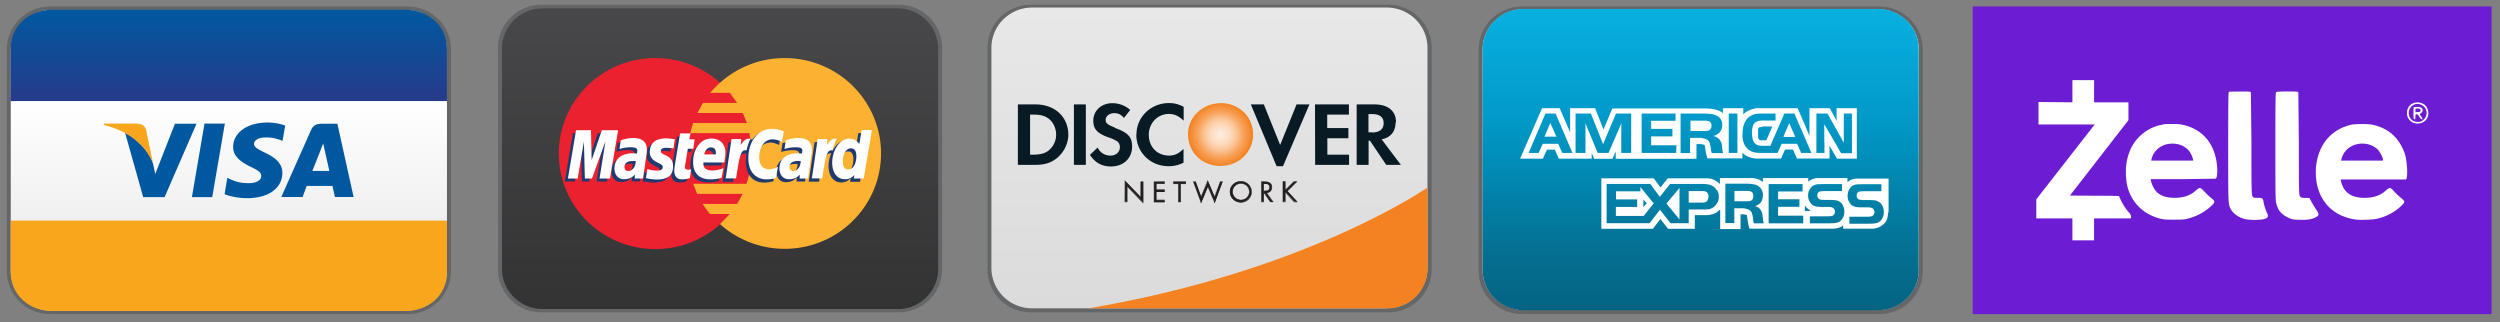 <?xml version="1.0" encoding="UTF-8" standalone="no"?>
<svg xmlns="http://www.w3.org/2000/svg" xmlns:xlink="http://www.w3.org/1999/xlink" height="240" width="1861"><rect width="100%" height="100%" fill="#808080" stroke="none"/><defs><linearGradient id="A" y2="182" x2="206.2" y1="125.6" x1="206.2" gradientUnits="userSpaceOnUse"><stop offset=".3" stop-color="#f1f0f0"/><stop offset=".7" stop-color="#fff"/></linearGradient></defs><g transform="matrix(1.01 0 0 1 -52.66 -312.48)"><path d="M451.2 545a32 32 0 0 1-32-32V348a32 32 0 0 1 32-32h263.3a32 32 0 0 1 32 32v165a32 32 0 0 1-32 32z" fill="#646667"/><linearGradient y2="318.7" x2="582.8" y1="542.5" x1="582.8" gradientUnits="userSpaceOnUse" id="B"><stop offset="0" stop-color="#333334"/><stop offset="1" stop-color="#48484a"/></linearGradient><path d="M713.7 542.5H452a30 30 0 0 1-29.9-29.9v-164a30 30 0 0 1 29.9-29.9h261.7a30 30 0 0 1 29.9 29.9v164c.1 16.5-13.4 30-29.8 30z" fill="url(#B)"/><circle r="71.1" cy="426.8" cx="535.1" fill="#ec2130"/><path d="M630.5 355.7a71 71 0 0 0-47.7 18.4 64 64 0 0 0-7.2 7.5H590l5.4 7.5h-25.2l-4 7.5h33.4l3 7.5H563a105 105 0 0 0-2.1 7.5h43.5a75 75 0 0 1 1.6 15.1 70 70 0 0 1-3.7 22.6H563l3 7.5h33.4a68 68 0 0 1-4.1 7.5H570a79 79 0 0 0 5.4 7.5H590l-7.2 7.5a71 71 0 1 0 47.7-123.6z" fill="#fcb131"/><path d="M518.5 434.5c-.8-.1-1.2-.1-1.7-.1-4.4 0-6.6 1.5-6.6 4.5 0 1.8 1 3 2.8 3 3 0 5.4-3 5.5-7.4zm5.6 13h-6.4l.1-3c-2 2.4-4.6 3.5-8 3.5-4.2 0-7-3.3-7-8 0-7 5-11.3 13.5-11.3a30.2 30.2 0 0 1 3 .2l.3-2c0-2-1.3-2.7-5-2.7a28 28 0 0 0-8.2 1.3l1-6.6c3.8-1 6.4-1.6 9.2-1.6 6.6 0 10 3 10 8.6 0 1.5-.2 3.4-.6 5.8l-2.2 15.7zm-24.6.1h-7.7l4.4-27.7-10 27.7H481l-.7-27.6-4.6 27.6h-7.3l6-36h11l.6 20.2 6.8-20.2h12.4zm140.5-13c-.8-.1-1.2-.1-1.7-.1-4.4 0-6.6 1.5-6.6 4.5 0 1.8 1 3 2.8 3 3 0 5.3-3 5.5-7.4zm5.6 13h-6.4l.1-3c-2 2.4-4.6 3.5-8 3.5-4.2 0-7-3.3-7-8 0-7 5-11.3 13.5-11.3a30.2 30.2 0 0 1 3 .2l.3-2c0-2-1.3-2.7-5-2.7a28 28 0 0 0-8.2 1.3l1-6.6c3.8-1 6.4-1.6 9.2-1.6 6.6 0 10 3 10 8.6 0 1.5-.2 3.4-.6 5.8l-2 15.7zm-87.2-.3c-2 .7-3.8 1-5.5 1-4 0-6-2.3-6-6.4-.1-1.3.6-4.7 1-7.8l3.3-20h7.7l-1 4.4h4.6l-1 7H557l-2.2 13.4c0 1.5.8 2.2 2.6 2.2a4.6 4.6 0 0 0 2-.3zm23.6-.2c-2.6.8-5.2 1.2-8 1.2-8.6 0-13-4.5-13-13 0-10 5.7-17.4 13.4-17.4 6.3 0 10.4 4 10.4 10.6 0 2.2-.3 4.3-1 7.2h-15.3c-.5 4.3 2.2 6 6.7 6a19.7 19.7 0 0 0 8-1.8zm-4.3-17.4c0-.6.8-5.2-3.6-5.2-2.4 0-4.2 2-5 5.2zm-49-2c0 3.7 1.8 6.3 6 8.2 3 1.5 3.6 2 3.6 3.2 0 1.8-1.4 2.7-4.4 2.7-2.3 0-4.4-.4-7-1.2l-1 6.8a44 44 0 0 0 8 1c8 0 12-3 12-9.8 0-4-1.6-6.4-5.4-8.2-3.2-1.5-3.6-1.8-3.6-3.2 0-1.6 1.3-2.4 3.8-2.4a59.3 59.3 0 0 1 5.5.4l1-6.8c-2-.3-5-.6-6.8-.6-8.6 0-11.6 4.5-11.6 10zm90.7-9.2a16 16 0 0 1 6.9 1.9l1.3-7.8c-1-.4-5-3-8.5-3-5.2 0-9.5 2.6-12.6 6.8-4.5-1.5-6.3 1.5-8.6 4.5l-2 .5c.2-1 .3-2 .2-3h-7l-4 27.4-.4 2h7.7l2.4-17.4 3-1.6c.4-1.6 1.8-2.2 4.5-2a30.4 30.4 0 0 0-.5 6c0 9.6 5.2 15.6 13.5 15.6 2 0 4-.3 6.8-1l1.4-8.2a14.6 14.6 0 0 1-6.6 1.8c-4.5 0-7.2-3.3-7.2-8.8.1-8 4.2-13.5 10-13.5zm65.4-7L683 422c-2-2.8-4.4-4.8-7.4-4.8-4 0-7.4 3-9.8 7.3l-6.6-1.8h0c.3-2.4.4-4 .3-4.4h-7l-4 27.4-.4 2h7.7l2.4-16.8c2.6-2.4 4-4.5 6.6-4.3-1.2 3-2 6-2 9.5 0 7.3 3.7 12.2 9.3 12.2 2.8 0 5-1 7-3.2l-.4 2.7h7.3l6-36zm-9.7 29.3c-2.6 0-4-2-4-5.8 0-5.8 2.5-9.8 6-9.8 2.7 0 4 2 4 5.7 0 6-2.5 10-6 10z" fill="#203a70"/><g fill="#fff"><path d="M488.2 431.7l7.5-22.3h12l-6 36H494l4.4-27.8-10 27.8h-5.2l-.7-27.6-4.6 27.6h-7.2l6-36h11zm32.5.7c-.8-.1-1.2-.1-1.7-.1-4.4 0-6.6 1.5-6.6 4.5 0 1.8 1 3 2.8 3 3-.1 5.4-3 5.5-7.4zm5.6 13H520v-3c-2 2.4-4.6 3.5-8 3.5-4.2 0-7-3.3-7-8 0-7 5-11.3 13.5-11.3a37 37 0 0 1 3.1.2l.3-2c0-2-1.3-2.7-5-2.7a28 28 0 0 0-8.2 1.3l1-6.6c3.8-1 6.4-1.6 9.2-1.6 6.6 0 10 3 10 8.6 0 1.5-.2 3.4-.6 5.8l-2.2 15.7zm103.5-35l-1.3 7.8a15 15 0 0 0-7-2c-5.8 0-9.8 5.6-9.8 13.5 0 5.5 2.7 8.8 7.2 8.8a16 16 0 0 0 6.6-1.8L624 445a22.8 22.8 0 0 1-6.8 1c-8.3 0-13.5-6-13.5-15.6 0-13 7.2-22 17.4-22a23 23 0 0 1 8.5 1.8zm12.5 22c-.8-.1-1.2-.1-1.7-.1-4.4 0-6.6 1.5-6.6 4.5 0 1.8 1 3 2.8 3 3-.1 5.3-3 5.5-7.4zm5.6 13h-6.4l.1-3c-2 2.4-4.6 3.5-8 3.5-4.2 0-7-3.3-7-8 0-7 5-11.3 13.5-11.3a37 37 0 0 1 3.1.2l.3-2c0-2-1.3-2.7-5-2.7a28 28 0 0 0-8.2 1.3l1-6.6c3.8-1 6.4-1.6 9.2-1.6 6.6 0 10 3 10 8.6 0 1.5-.2 3.4-.6 5.8l-2.2 15.7zm-87.3-.4c-2 .7-3.8 1-5.5 1-4 0-6-2.3-6-6.4-.1-1.3.6-4.7 1-7.8l3.3-20h7.7l-1 4.4h4l-1 7h-4l-2.2 13.4c0 1.5.8 2.2 2.6 2.2a4.6 4.6 0 0 0 2-.3zm23.4-.2c-2.6.8-5.2 1.2-8 1.2-8.6 0-13-4.5-13-13 0-10 5.7-17.4 13.4-17.4 6.3 0 10.4 4 10.4 10.6a36 36 0 0 1-.9 7.2h-15.3c-.5 4.3 2.2 6 6.7 6a19.7 19.7 0 0 0 8-1.8zm-4.3-17.4c0-.6.8-5.2-3.6-5.2-2.4 0-4.2 2-5 5.2zm-48.7-2c0 3.7 1.8 6.3 6 8.2 3 1.5 3.6 2 3.6 3.2 0 1.8-1.4 2.7-4.4 2.7-2.3 0-4.4-.4-7-1.2l-1 6.8a44 44 0 0 0 8 1c8 0 12-3 12-9.8 0-4-1.6-6.4-5.4-8.2-3.2-1.5-3.6-1.8-3.6-3.2 0-1.6 1.3-2.4 3.8-2.4a59.3 59.3 0 0 1 5.5.4l1-6.8c-2-.3-5-.6-6.8-.6-8.6.1-11.6 4.6-11.6 10zm157.7 20h-7.3l.4-2.7a8.7 8.7 0 0 1-7 3.2c-5.6 0-9.3-4.8-9.3-12.2 0-9.8 5.8-18 12.6-18 3 0 5.3 1.2 7.4 4l1.7-10.4h7.6zm-11.4-6.8c3.6 0 6-4 6-10 0-3.7-1.4-5.7-4-5.7-3.5 0-6 4-6 10 .1 3.7 1.4 5.7 4 5.7z"/><use xlink:href="#E"/><use xlink:href="#E" x="-63.5"/></g></g><g transform="matrix(1.01 0 0 1 692.05 -312.48)"><path d="M74.6 545a32 32 0 0 1-32-32V348a32 32 0 0 1 32-32H338a32 32 0 0 1 32 32v165a32 32 0 0 1-32 32z" fill="#646667"/><linearGradient y2="318.2" x2="206.2" y1="542" x1="206.2" gradientUnits="userSpaceOnUse" id="C"><stop offset="0" stop-color="#dbdbdc"/><stop offset="1" stop-color="#e8e8e9"/></linearGradient><path d="M337 542H75.4a30 30 0 0 1-29.9-29.9V348a30 30 0 0 1 29.9-29.9H337a30 30 0 0 1 29.9 29.9v164a30 30 0 0 1-29.9 29.9z" fill="url(#C)"/><defs><path d="M367 512.3a30 30 0 0 1-29.9 29.9H75.4a30 30 0 0 1-29.9-29.9V347.8a30 30 0 0 1 29.9-29.9H337a30 30 0 0 1 29.9 29.9z" id="D"/><path id="E" d="M654.8 416l-4 27.3-.4 2h7.7c2.8-18 3.4-21.4 7.8-21 .7-3.7 2-7 3-8.5-3.2-.7-5 1.2-7.4 4.6.2-1.5.5-3 .5-4.4z"/><path id="F" d="M248 128a39 39 0 0 0-13.4-2.3c-14.7 0-25 7.4-25.2 18-.1 8 7.4 12.2 13 15 5.8 2.7 7.8 4.4 7.7 6.8 0 3.7-4.6 5.3-9 5.3-6 0-9-.8-14-3l-2-1-2 12.2c3.5 1.5 10 3 16.6 3 15.7 0 25.8-7.3 26-18.7.1-6.2-4-11-12.5-15-5.2-2.5-8.4-4.2-8.4-6.8 0-2.3 2.7-4.7 8.5-4.7 5-.1 8.4 1 11.2 2l1.3.6 2-11.7"/><path id="G" d="M286.2 126.6h-11.5c-3.6 0-6.2 1-7.8 4.5l-22 50h15.7l3-8.2h19l1.8 8.2h13.8l-12-54.6m-18.4 35.2l6-15.3a109 109 0 0 1 2-5.2l1 4.7 3.5 15.8z"/><path id="H" d="M166.5 126.6L152 164l-1.6-7.6c-2.7-8.7-11.2-18.2-20.6-23l13.3 47.8h15.8l23.5-54.6h-15.8"/><path id="I" d="M138.4 126.5h-24l-.2 1c18.7 4.5 31 15.5 36.2 28.6l-5.2-25c-1-3.4-3.6-4.4-6.8-4.6"/></defs><clipPath id="J"><use xlink:href="#D"/></clipPath><g clip-path="url(#J)"><path d="M367 452s-88.2 62.3-249.8 90H367z" fill="#f58220"/><radialGradient gradientUnits="userSpaceOnUse" gradientTransform="matrix(3.06,0,0,-3.06,-176.067,3866.154)" r="7.7" cy="1128.6" cx="127.6" id="K"><stop offset="0" stop-color="#ffeee1"/><stop offset=".1" stop-color="#fde8d7"/><stop offset=".3" stop-color="#fcdbc0"/><stop offset=".5" stop-color="#fbc698"/><stop offset=".7" stop-color="#f8a561"/><stop offset="1" stop-color="#f48220"/></radialGradient><path d="M214.4 389.3c-13.3 0-24 10.4-24 23 0 13.6 10.3 23.7 24 23.7 13.4 0 24-10.3 24-23.5 0-13-10.5-23.3-24-23.3z" fill="url(#K)"/><g fill="#081a23"><path d="M78 390.2H65v45h13c6.8 0 11.7-1.6 16-5.2 5-4.3 8.2-10.7 8.2-17.3-.1-13.3-10-22.5-24.2-22.5zM88.3 424c-2.8 2.5-6.3 3.6-12 3.6H74v-29.8h2.4c5.7 0 9 1 12 3.6 3 2.7 4.8 7 4.8 11.2a15 15 0 0 1-5 11.4zm18-33.8h8.8v45h-8.8zm30.2 17.2c-5.3-2-6.8-3.2-6.8-5.7 0-2.8 2.8-5 6.5-5 2.6 0 4.8 1 7 3.6l4.6-6c-3.8-3.3-8.3-5-13.2-5-8 0-14 5.5-14 13 0 6.2 2.8 9.4 11 12.4a27 27 0 0 1 6 2.6c1.8 1 2.6 2.8 2.6 4.7 0 3.7-3 6.3-6.8 6.3a10.2 10.2 0 0 1-9.6-6l-5.7 5.5c4 6 9 8.6 15.6 8.6 9 0 15.5-6 15.5-14.8 0-7.2-3-10.4-13-14zm15.8 5.3c0 13.2 10.4 23.5 23.8 23.5a24 24 0 0 0 11-2.6v-10.3c-3.5 3.5-6.6 5-10.6 5-8.8 0-15-6.4-15-15.5 0-8.6 6.5-15.5 14.7-15.5 4.2 0 7.4 1.5 11 5V392c-3.8-2-7-2.8-10.8-2.8-13.4 0-24 10.4-24 23.5zm106 7.7l-12-30.2h-9.6l19 46h4.7l19.5-46h-9.5zm25.8 14.8h25v-7.6h-16v-12.2h15.5v-7.6H293v-10h16v-7.6h-25zm59.6-31.7c0-8.4-5.8-13.3-16-13.3h-13v45h8.8v-18h1l12 18h10.8l-14.2-19c6.6-1.3 10.3-5.8 10.3-12.7zM326 411h-2.6v-13.6h2.7c5.5 0 8.5 2.3 8.5 6.7 0 4.5-3 7-8.6 7z"/></g><g fill="#231f20"><path d="M144 447l11.7 12.3v-11.7h1.7v15.7L145.6 451v11.6H144z"/><path d="M143.7 447v16h2v-11.4l11.7 12.3v-16.3h-2V459c-.5-.5-11.7-12.3-11.7-12.3zm.3.4l11.8 12.3v-12h1.4V463c-.5-.5-11.7-12.3-11.7-12.3v11.8H144c-.1-.2-.1-14.3-.1-15zm21.4.3h7.8v1.6h-6v4.5h6v1.6h-6v6h6v1.6h-7.8z"/><path d="M173.2 447.5h-8V463h8v-2h-6v-5.6h6v-2h-6v-4.2h6v-2h-.1zm-.1.3v1.2h-6v4.8h6v1.2h-6v6.2h6v1.2h-7.5v-14.8c.3.2 7.2.2 7.5.2zm12 15h-1.7v-13.5h-3.6v-1.6h9v1.6H185z"/><path d="M188.8 447.5h-9.2v2h3.6V463h2v-13.5h3.7v-2zm-.2.3v1.2H185v13.5h-1.4V449H180v-1.2h8.7zM200 459l5-12 5 12 4-11.3h1.8l-5.8 15.8-5-12-5 12-5.8-15.8h1.8z"/><path d="M204.7 446.8l-4.7 11.7c-.3-.7-4-11-4-11h-2l6 16.4 5-12.2 5 12.2 6-16.4h-2.2l-4 11-5-12zM200 459l4.7-11.7 5 12 4-11.6h1.5c-.1.4-5.3 14.5-5.6 15.3l-5-12-5 12c-.3-.7-5.4-15-5.6-15.3h1.5c.1.2 4 11.6 4 11.6zm37.2-3.8c0 4.3-3.6 7.8-8 7.8s-8-3.4-8-7.8c0-4.3 3.6-7.8 8-7.8s8 3.5 8 7.8zm-14 0c0 3.4 2.8 6.2 6.2 6.2s6.2-2.8 6.2-6.2-2.7-6.2-6.2-6.2-6.2 2.8-6.2 6.2z"/><path d="M221.4 455.2a8 8 0 1 0 8-7.9c-4.4.1-8 3.6-8 8zm.3 0a7.7 7.7 0 0 1 7.7-7.6 7.7 7.7 0 0 1 7.7 7.6 7.7 7.7 0 0 1-7.7 7.6c-4.3 0-7.7-3.4-7.7-7.6zm1.3 0c0 3.5 2.8 6.4 6.3 6.4s6.3-3 6.3-6.4-2.8-6.4-6.3-6.4a6.5 6.5 0 0 0-6.3 6.4zm.4 0a6 6 0 1 1 12 0 6 6 0 1 1-12 0zm22.8 7.5h-1.7v-15h2.2c3 0 5.5.8 5.5 4.2 0 2.3-1.4 4-3.8 4.2l4.8 6.8h-2l-4.5-6.6h-.4zm0-8h.5c2 0 3.8-.4 3.8-2.7 0-2.5-1.8-2.7-3.8-2.7h-.5z"/><path d="M244.5 447.5h-.2V463h2v-6.6h.3 0c0 .1 4.4 6.5 4.4 6.5h2.2.3l-4.8-6.8c2.2-.3 3.7-2 3.7-4.2 0-3-2-4.3-5.7-4.3zm2.2.3c3.6 0 5.4 1.3 5.4 4a3.8 3.8 0 0 1-3.6 4h-.3l4.8 6.7h-1.8 0c0-.1-4.4-6.5-4.4-6.5h-.5-.3v6.6h-1.4v-14.8a17 17 0 0 0 2.1.1zm-.5 1.2h-.2v5.7h.7c2 0 4-.3 4-3s-2-3-4-3h-.5zm.5.3c2 0 3.7.2 3.7 2.6 0 2.2-1.8 2.5-3.7 2.5h-.4v-5h.4zm21.7-1.6h2.3l-7 7 7.3 8h-2.3l-6.2-7-.4.4v6.5h-1.7v-15h1.7v6.5z"/><path d="M270.7 447.5h-2.3l-6.2 6.2v-6.2h-2V463h2v-6.6l.2-.2 6 6.8h2.4.4l-7.5-8.2 7.2-7.2zm-.4.3l-7 7 7.2 8h-2 0c0-.1-6-7-6-7l-.1-.1-.5.5v6.5h-1.4v-14.8h1.4v6.7l6.6-6.7h1.8z"/></g></g></g><g transform="matrix(1.01 0 0 1 -37.95 -34.47)"><path d="M74.6 268.3a32 32 0 0 1-32-32v-165a32 32 0 0 1 32-32H338a32 32 0 0 1 32 32v165a32 32 0 0 1-32 32z" fill="#646667"/><linearGradient y2="41.9" x2="206.2" y1="265.7" x1="206.2" gradientUnits="userSpaceOnUse" id="L"><stop offset=".3" stop-color="#f1f0f0"/><stop offset=".7" stop-color="#fff"/></linearGradient><path d="M337 265.7H75.4a30 30 0 0 1-29.9-29.9v-164a30 30 0 0 1 29.9-29.9H337a30 30 0 0 1 30 29.9v164a30 30 0 0 1-29.9 29.9z" fill="url(#L)"/><path fill="url(#A)" d="M194 181.2h-15l9.3-54.7h15z"/><use xlink:href="#F" fill="url(#A)"/><use xlink:href="#G" fill="url(#A)"/><use xlink:href="#H" fill="url(#A)"/><use xlink:href="#I" fill="url(#A)"/><g fill="#0059a0"><path d="M194 181.2h-15l9.3-54.7h15z"/><use xlink:href="#F"/><use xlink:href="#G"/><use xlink:href="#H"/></g><use xlink:href="#I" fill="#f9a61c"/><linearGradient y2="109.7" x2="206.2" y1="41.6" x1="206.2" gradientUnits="userSpaceOnUse" id="M"><stop offset="0" stop-color="#0059a0"/><stop offset="1" stop-color="#273a8a"/></linearGradient><path d="M367 109.7v-39c0-16.7-13.4-29-30.8-29H76.4c-17.7 0-31 12.3-31 29v39c-.1 0 321.5 0 321.5 0z" fill="url(#M)"/><path d="M45.5 198.7v38.6c0 16.5 13.4 28.7 30.7 28.7H336c17.7 0 31-12 31-28.7v-38.6c.1 0-321.4 0-321.4 0z" fill="#f9a61c"/></g><g transform="matrix(1.01 0 0 1 677.34 -34.47)"><path d="M451.2 268.3a32 32 0 0 1-32-32v-165a32 32 0 0 1 32-32h263.3a32 32 0 0 1 32 32v165a32 32 0 0 1-32 32z" fill="#646667"/><path d="M713.7 265.2H452a30 30 0 0 1-29.9-29.9v-164A30 30 0 0 1 452 41.4h261.7a30 30 0 0 1 29.9 29.9v164a30 30 0 0 1-29.8 29.9z" fill="#fff"/><defs><path d="M743.6 235.5a30 30 0 0 1-29.9 29.9H452a30 30 0 0 1-29.9-29.9V71A30 30 0 0 1 452 41.1h261.7A30 30 0 0 1 743.5 71v164.5z" id="N"/></defs><clipPath id="O"><use xlink:href="#N"/></clipPath><linearGradient y2="277.9" x2="582.8" y1="16.3" x1="582.8" gradientUnits="userSpaceOnUse" id="P"><stop offset="0" stop-color="#09b7e7"/><stop offset=".4" stop-color="#029aca"/><stop offset=".5" stop-color="#0090bc"/><stop offset=".8" stop-color="#056e90"/><stop offset="1" stop-color="#04617f"/></linearGradient><path d="M628.6 128.6h7l-4.4 10.3h-2.5-.8-.6l-.5-.1-.4-.1-.3-.1-.2-.1v-.1l-.1-.1-.1-.1-.2-.3-.2-.5-.2-.7v-1-1-1.3-1-.8-.7l.1-.6.1-.4.1-.2.1-.1h0l.1-.1.2-.1.2-.1.3-.1.4-.1h.5.6zm64 62.4v.2h.4zm-152-8v5.8l2.4-3zm122.4 7.7l-1-.7-.6-.5-.5-.5-.5-.5-.4-.5-.4-.5v4h4.3zm-87.6-42.3H568v-13V119h16.7c4.8 0 8 .5 10 1.6a7.4 7.4 0 0 1 3 2.8 7.2 7.2 0 0 1 1 3.8 8 8 0 0 1-2.5 6.4c-.8.7-1.8 1.3-3 1.8-.3.1-.7.2-1 .3 1.3.4 2.4.8 3 1.3.7.4 1.3 1 2 2l1 2c.2.7.3 1.6.4 3 .2 2 .5 3.6.8 4.4H591a22 22 0 0 1-.8-4.2c-.2-1.7-.6-3-1-4a5 5 0 0 0-2.4-2.1c-1.3-.6-3.2-1-5.8-1h-6v11zm0-16.4h10.2c1.7 0 3-.2 3.6-.6 1-.7 1.6-1.8 1.6-3.4 0-1.8-.8-3-2.5-3.4a9.4 9.4 0 0 0-2.8-.3h-10.2v7.7zm137.3 52c-1-.4-3-.6-5.2-.6H703c-1.7 0-2.8-.2-3.6-.5-1-.5-1.6-1.4-1.6-2.8 0-1.7.6-2.6 2-3 .6-.2 2-.2 3.8-.3H716v-5.2h-14l-3.8.1c-2.5.3-4.3 1.2-5.4 3-1.2 1.7-1.7 3.6-1.7 5.6 0 1.3.3 2.5.7 3.7a17.4 17.4 0 0 0 2 3c1.4 1.2 3.7 1.8 7 1.8h5.2c1.5 0 2.5.2 3.2.6a3.2 3.2 0 0 1 1.7 3c0 1.2-.5 2-1.5 2.8-.7.4-2 .6-4 .6h-13v5.2h14.2c2.2 0 3.8-.1 5-.3a6.7 6.7 0 0 0 5-3.6 9.5 9.5 0 0 0 1.2-4.8 10.2 10.2 0 0 0-1-4.5c-.8-1.8-2.2-3-4.2-3.7zm-236.8-65l12.4 29.3h-7.5l-3-6.8h-11.4l-3 6.8H456l12.4-29.3zm.6 17.3L472 126l-4.3 10.2h8.6zm88.4 6.3h-18.6V136H562v-.6-5h-15.7v-6h18V119h-25v16.3 13h25.5zm-40.6-16.3v9 13h7.3v-13V119h-11.2l-6.8 16.3-2.7 6.5-9-22.8h-11.3v29.3h7.3v-22l9 22h8l5.6-13zm104.3 70c.2 2 .4 3.6.7 4.4H622a22.9 22.9 0 0 1-.7-4.2c-.2-1.7-.5-3-1-4s-1.2-1.6-2.2-2c-1.2-.6-3-1-5.2-1h-5.3v11H601v-29.3h15c4.3 0 7.3.5 9 1.6 1.2.7 2 1.6 2.7 2.8.6 1.2 1 2.4 1 3.8 0 2.8-.7 5-2.2 6.4a9 9 0 0 1-3.6 2.1 9.7 9.7 0 0 1 2.7 1.3 4.9 4.9 0 0 1 1.7 2c.4.7.6 1.4.8 2 .2.7.3 1.6.4 3zm-7-16c0-1.8-.7-3-2.2-3.4-.5-.2-1.4-.3-2.5-.3h-9.2v7.7h9.2c1.5 0 2.6-.2 3.3-.6 1-.7 1.4-1.8 1.4-3.4zm-26.8-4.4a8.8 8.8 0 0 1 1.4 5c0 1.5-.3 3-1 4.2s-1.4 2.4-2.5 3.3a8.8 8.8 0 0 1-3 1.6c-1 .3-2.6.4-4.5.4H574v10.2h-4.5-2.4-6.5l-7.8-10-7.6 10H539h-2.8-22.7v-29.2h23 0 9.2l7 9.6 7.6-9.6h6.7 2.4 13.8a24 24 0 0 1 6.4.6c2 .6 3.8 2 5 4zm-46.6 10l-9.8-12.2v3.2h-18v6H536v5.6h-15.7v6.7H539l1.7.1zm19-11.5l-9.6 11.6 9.6 11.8zm21.4 6.4c0-2-.8-3.2-2.3-3.8-.5-.2-1.4-.3-2.6-.3H574v8.6h9.4c1.7 0 3-.2 3.6-.7 1-.8 1.5-2 1.5-3.8zm51.3 7.6h15.7v-5.6h-15.7V177h18v-5.5h-25v29.2h25.5V195h-18.6zm34-53V127l5 8.5 7.4 13h8v-13V119h-6v16.3 5.4l-3-5.4-9-16.3h-8.2v16.3 13h6zm9.8 48.5c-1-.4-3-.6-5.2-.6H674c-1.7 0-2.8-.2-3.6-.5-1-.5-1.6-1.4-1.6-2.8 0-1.7.6-2.6 2-3 .6-.2 2-.2 3.8-.3H687v-5.2h-14l-3.8.1c-2.5.3-4.3 1.2-5.5 3a9.1 9.1 0 0 0-1.7 5.4c0 1.3.2 2.5.7 3.7a17.4 17.4 0 0 0 2 3c1.4 1.2 3.7 1.8 7 1.8h5.2c1.5 0 2.5.2 3.2.6a3.2 3.2 0 0 1 1.7 3c0 1.2-.5 2-1.5 2.8-.7.4-2 .6-4 .6h-13v5.2h14.2c2.2 0 3.8-.1 5-.3a6.7 6.7 0 0 0 5-3.6 9.5 9.5 0 0 0 1.2-4.8 10.2 10.2 0 0 0-1-4.5c-.8-1.8-2.2-3-4.2-3.7zm-70-48.5v-1.6c0-4 .8-7 2.4-9.6 1-1.8 2.6-3 4.5-4s4.4-1.2 7.4-1.2h10v5.2h-9.4c-3 0-5 .7-6.3 2.2-1 1.2-1.7 3.5-1.7 6.7a15.5 15.5 0 0 0 .1 2.2c.3 3 1 5.2 2.5 6.3 1.2 1 3 1.4 5.6 1.4h5.4l3.3-7.7 7-16.3h7.4l7 16.3 5.5 13h-7.5l-3-6.8h-11.4l-3 6.8H638h-6-4.4a27 27 0 0 1-4.6-.3c-3.7-.7-6.3-2.7-8-6-.8-2-1.3-4-1.5-6.6zm30.2 1h8.6l-.4-1-4-9.3-4 9.3zm-34-1V119h-6.4v16.3 13h6.4zm159.4-119V278h-33.8-14-273.2-37-14.8V16.3h10 42 273.2 12c-.1 0 36 0 36 0zm-265 136.3h13.5l2.4-5.5v5.5h15 .8 28 5.2 10.5v-11h1.6.8.7l.6.1.5.1.4.1.4.1h.3.2l.1.1.1.1.1.1h.1 0 0 0 0v.1l.1.1.1.2.1.2.1.3v.4.4l.1.5.1.7.1.7.1.7.1.6.1.6.1.6.1.6 1 3.3h11 6.3 8.5V148v.2l1.3 1.2 1.5 1 1.6.8 1.7.6 1.7.4.6.1.6.1.6.1h.6.7.7.7.8H642l3-6.7h5.8l3 6.7h9.4 7.3 7.3V143l5.5 9.6h14.6V115H683v9.4l-5-9.4h-15v20.5l-8.7-20.5H642h-.7-13.7-1.2-1.2-1.2l-1 .2-1 .2-1 .3-1 .3-1 .4-1 .5-1 .5-1 .6-.8.7-.8.7-.2.2V115h-15v3.8l-.4-.4-.6-.5-.7-.4-.7-.4-1.2-.5-1.3-.4-1.4-.3-1.4-.3-1.5-.2-1.6-.1-1.7-.1H585h-21 0-28 0-18.3l-6.5 15.7L505 115h-18.4v18l-7.7-18h-13l-16.2 37.6h0 7.5 9.3l3-6.7h5.8l3 6.7h8.4 8.3 7.5v-4.4zm217 40v-25.3h-19.8-.6-.6-.6-.5-.5-.5-.4-.5l-1.2.2-1.2.3-1.2.4-1 .5-1 .7-.7.5v-3h-18.3-.6-.6-.6-.5-.5-.5-.4-.5l-1.2.2-1.2.3-1.2.4-1 .5-1 .7-.8.6V167h-33.4v3h0l-.6-.5-.7-.5-1-.6-1.2-.5-1.3-.4-1.3-.3-1.4-.2h-1.5-1.6-1.6H597v4.5l-.8-.8-1-.8-1-.7-1-.6-1-.5-1.2-.4-.8-.2-.8-.1-.8-.1-1-.1h-1-1-1-1-25l-5.4 6.8-5-6.8h-19.8 0-18.8v37.6h38l5.5-7.3 5.7 7.3h19.7v-10.2h7 .7.8.7l.7-.1.7-.1.7-.1h.6l.6-.2.6-.2.6-.2.6-.2.6-.3.6-.3.6-.3.5-.4.5-.4.6-.5.6-.5.4-.4V205h15v-11h1 .7.6l.5.1.5.1.4.1h.3.2.1 0l.1.1h.1 0 0 0v.1h0v.1l.1.1.1.2.1.3v.3.4l.1.5.1.5.1.7.1.7.1.7.1.6.1.6.1.6v.5l1 3.4h10 6.5 23.8 3.6 14.8.8.8.7.7.7l.6-.1.6-.1.7-.1 1.2-.3 1.2-.4 1-.5 1-.7.3-.3v2.5h18.4.8.8.7.7.7l.6-.1.6-.1.6-.1 1.2-.3 1.2-.4 1-.5 1-.7s.1-.1 1-.8c1.7-1 3.8-3.7 3.8-9z" fill="url(#P)" clip-path="url(#O)"/></g><path fill="#6c1cd3" d="M1468.49 4.83h386.23v229h-386.23z"/><path d="M1542.7 76.16l-25.24-.23v16.74h41.83l-43.47 55.72v14.17h26.88v16.32h16.13v-16.32h27.42c.23-.65.31-2.41-1.15-4.03-2.42-2.69-4.34-5.5-6.11-9.03-.81-1.57-1.42-3.46-1.65-3.61-5.4-.25-36.46-.18-36.44-.38l43.51-56.06V76.16h-25.57V59.65h-16.13zm116.47-7.79c-.38.15-.5 8.64-.5 40.78 0 43.43-.04 42.7 1.88 46.43 1.73 3.34 5.95 6.34 10.68 7.56a44.8 44.8 0 0 0 13.25.15c3.8-.81 4.53-1.96 3.03-4.92a32.7 32.7 0 0 1-2.53-8.1c-.42-2.65-.96-3.07-4.19-3-1.54.04-3-.08-3.26-.23-1.57-1-1.57-1.27-1.57-40.17l-.38-38.05c-.38-.69-.88-.73-8.18-.69-4.26 0-7.99.12-8.22.23zm35.21.11c-.5.31-.58 5.22-.58 40.4 0 37.9.04 40.2.73 42.85 1.31 5.22 4.26 8.41 9.87 10.75 2.15.88 3.11 1.04 7.45 1.15 5.8.15 8.76-.27 11.71-1.77 2.92-1.42 3-2.42.5-6.07a73.3 73.3 0 0 1-3.38-5.53l-1.54-2.88-2.8-.04c-3.49-.08-3.84-.23-4.49-1.88-.5-1.11-.58-6.84-.58-38.59l-.38-38.05c-.38-.69-.88-.73-8.18-.73-4.26 0-8.03.19-8.33.38zm102.15 8.26c-3.11 1.42-4.72 3.88-4.76 7.3a7.4 7.4 0 0 0 3.57 6.72c3 2.04 7.8 1.46 10.29-1.23 3.19-3.42 2.53-9.33-1.38-11.98a9.2 9.2 0 0 0-7.72-.81zm6.14 1.42c4.34 2.19 4.99 7.8 1.31 11.06-1.57 1.38-2.69 1.69-5.11 1.46-6.68-.65-7.99-10.02-1.77-12.83 1.69-.77 3.65-.65 5.57.31zm-5.88 1.73c-.27.46-.31 7.6-.04 8.33.12.35.46.61.77.61.38 0 .54-.54.54-1.92 0-1.73.08-1.92.88-1.92.61 0 1.15.54 2 1.92.69 1.15 1.38 1.92 1.8 1.92.92 0 .88-.15-.54-2.23-.84-1.23-1.08-1.8-.73-1.92 1-.35 1.96-1.61 1.96-2.57 0-1.73-1.23-2.5-3.99-2.5-1.38 0-2.57.12-2.65.27zm4.65 1.23c.31.15.46.73.38 1.23-.12.81-.35.92-1.92 1.04l-1.84.12v-1.34c0-1.34.04-1.38 1.46-1.38.77 0 1.65.15 1.92.35zm-190.58 11.36a61.9 61.9 0 0 1-3.26.77c-9.87 2.27-18.59 9.83-22.27 19.43a39.6 39.6 0 0 0-2.8 15.51c-.04 8.56 1.69 14.86 5.64 20.85 4.45 6.72 10.98 11.29 19.43 13.59 2.88.77 4.15.88 10.75.88 6.53 0 7.87-.12 10.6-.84 6.76-1.88 12.52-4.99 17.16-9.41 2.96-2.76 2.92-3.53-.08-5.84a48.1 48.1 0 0 1-4.92-4.65c-1.84-1.96-2.96-2.88-3.53-2.88-.54 0-1.77.77-2.96 1.92-4.11 3.72-9.29 5.49-16.09 5.45-6.22-.04-10.75-1.65-13.63-4.95a20.3 20.3 0 0 1-3.69-7.53l-.23-1.42h23.92l24.46-.35c1.27-.81 1.57-6.37.65-12.44-2.19-14.52-10.87-24.27-24.5-27.53-2.42-.58-4.42-.77-8.72-.73a68.7 68.7 0 0 0-5.95.15zm10.25 14.82a16.3 16.3 0 0 1 7.87 4.34 17.1 17.1 0 0 1 3.42 6.68l.27 1.23H1617h-15.63l.27-1.23c1.15-5.18 5.61-9.52 11.14-10.91a20.3 20.3 0 0 1 8.33-.12zm129.34-14.47c-13.63 3.03-22.85 12.63-25.73 26.8-1.73 8.37-.77 18.12 2.5 25.11 4.45 9.68 12.56 15.94 23.62 18.2 3.49.73 4.88.81 10.37.65 4.65-.15 7.14-.42 9.29-1 6.57-1.73 12.33-4.88 16.74-9.1 3.38-3.26 3.38-3.42-.27-6.45-1.69-1.38-3.96-3.57-5.03-4.84-2.5-2.88-3.15-2.92-5.95-.38-4.19 3.8-9.18 5.49-16.13 5.45-9.75-.04-15.44-4.22-17.28-12.67l-.27-1h48.65c1.65-1.19 1.04-13.79-.96-19.62a43.9 43.9 0 0 0-2.27-5.07c-4.49-8.6-11.67-13.94-21.66-16.05-3.19-.69-12.6-.69-15.63-.04zm11.98 14.48c2.61.58 5.3 1.92 7.22 3.65 1.61 1.5 4.22 6.22 4.22 7.68v.92h-31.18l.27-1.08c2-8.22 10.44-13.09 19.47-11.17z" fill="#fff"/></svg>